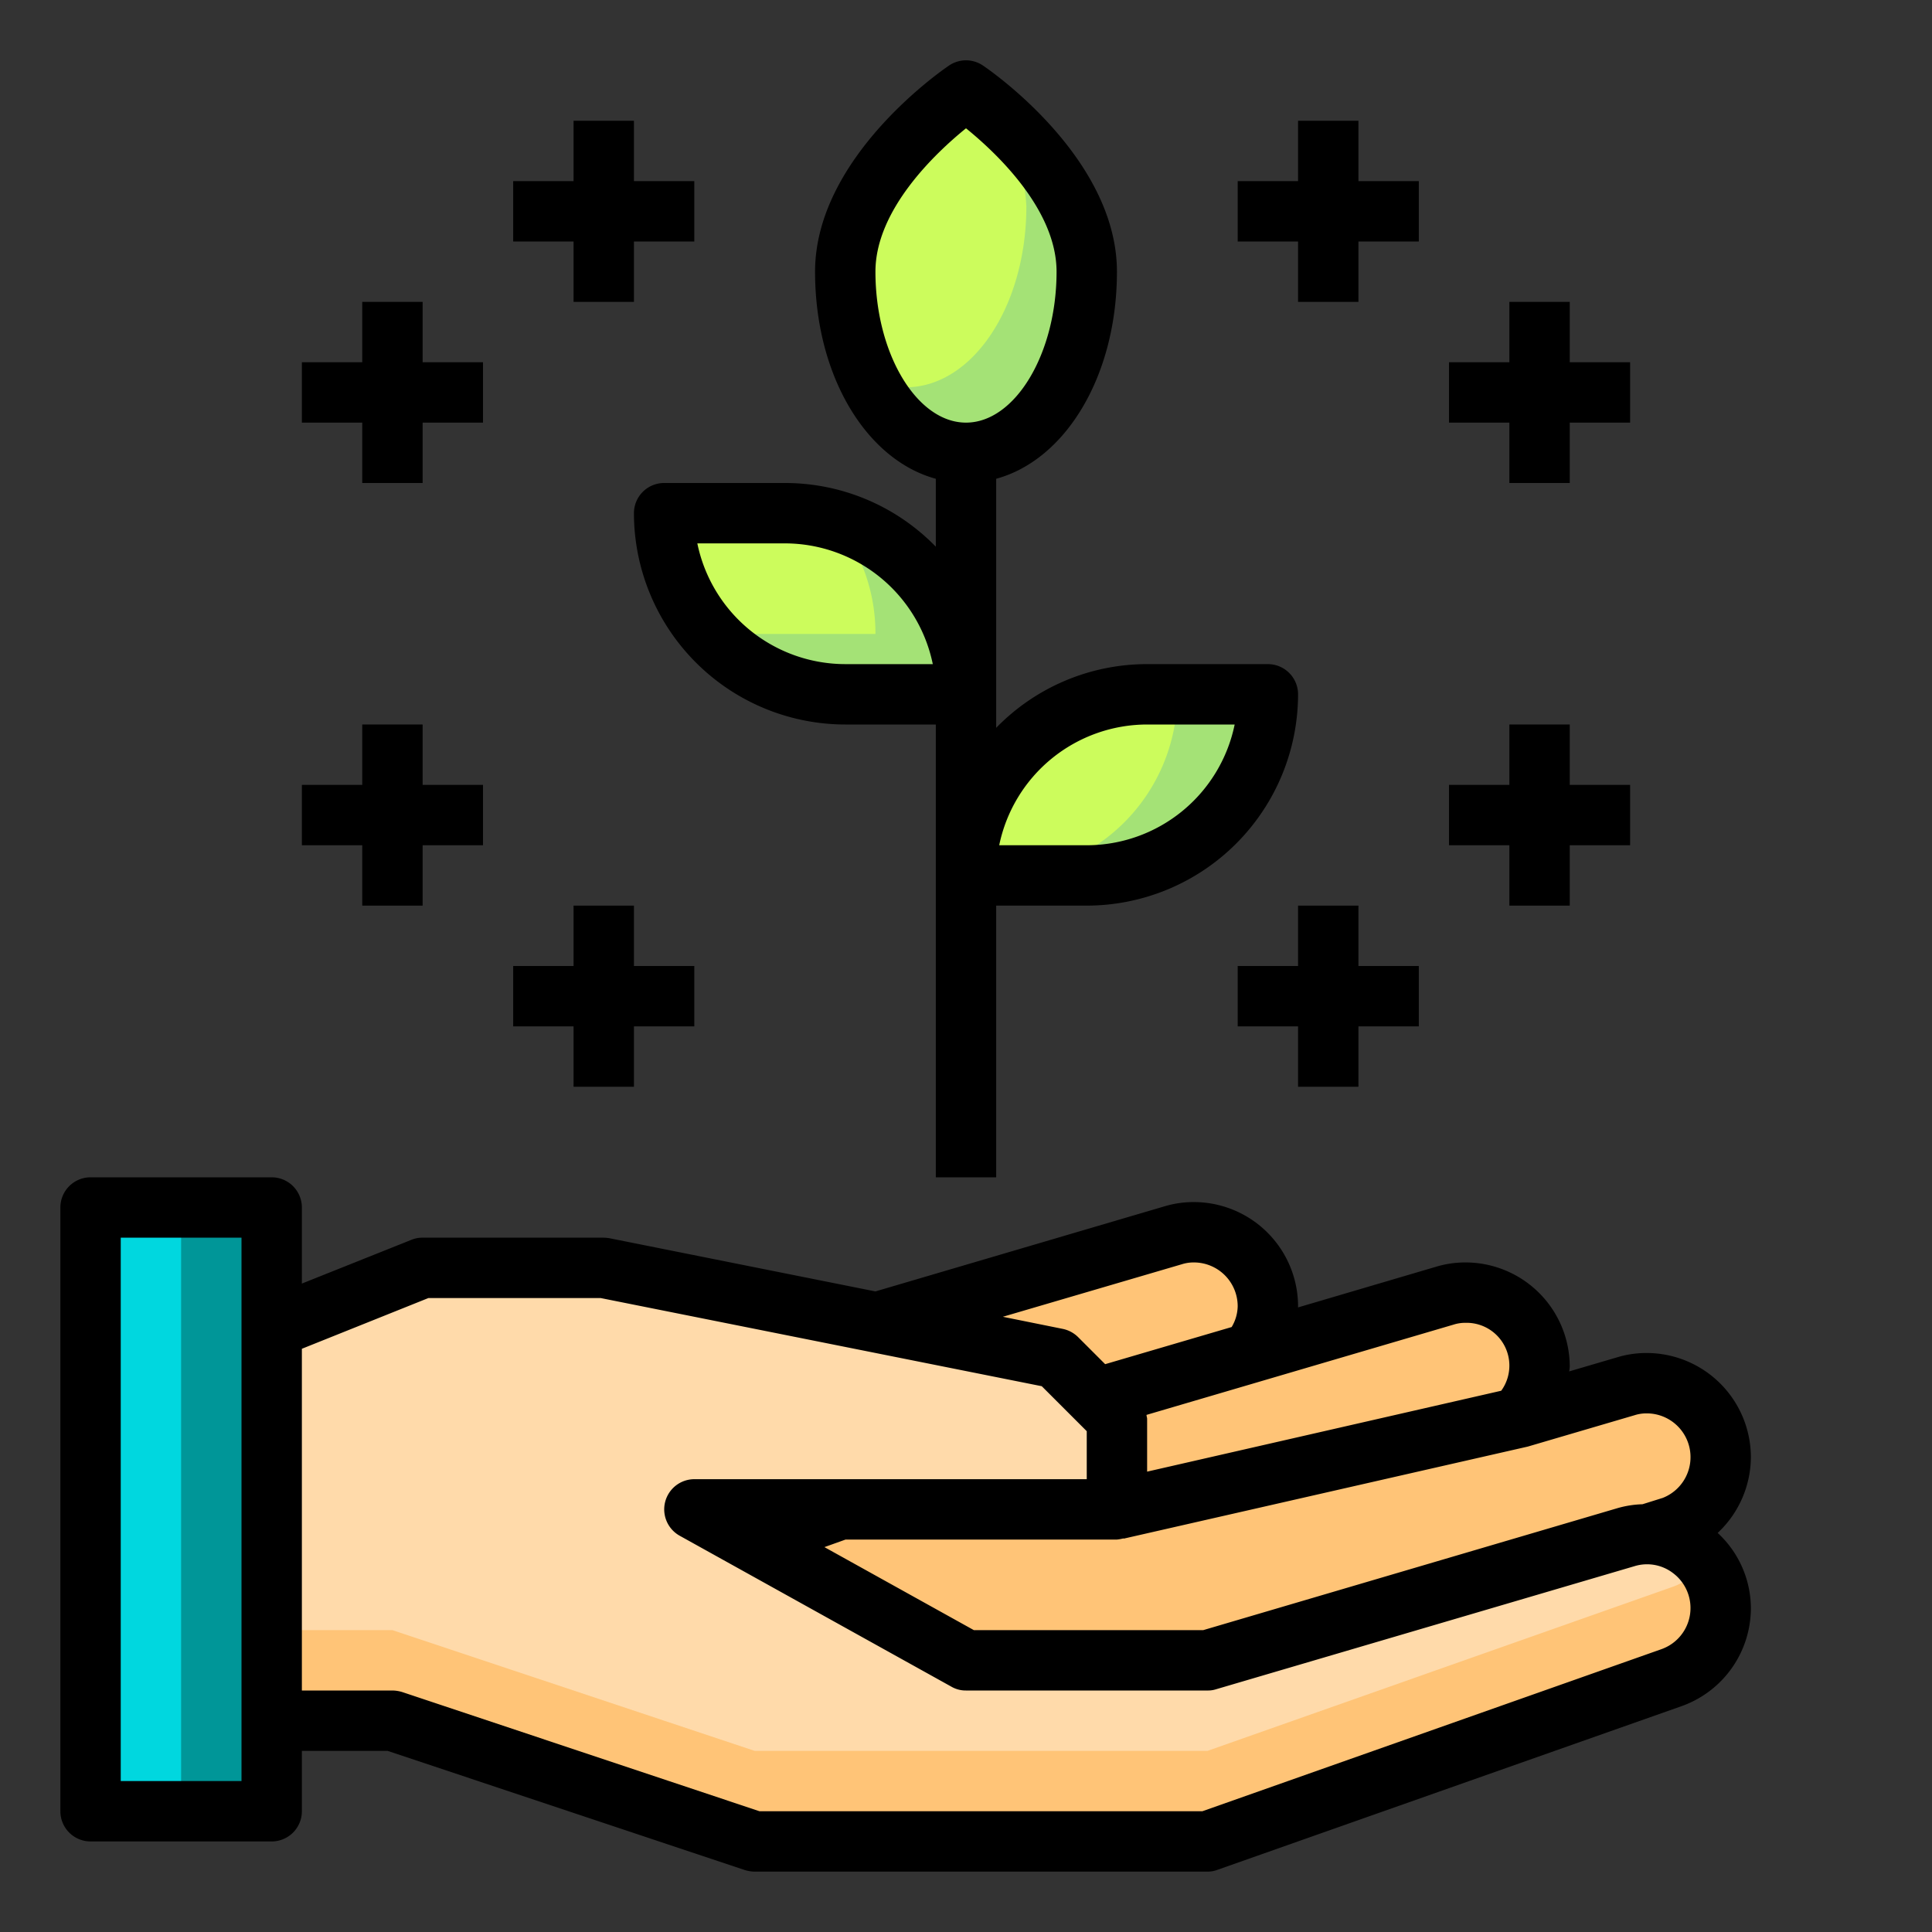 <svg height="512" viewBox="0 0 64 64" width="512" xmlns="http://www.w3.org/2000/svg"><rect x="0" y="0" width="64" height="64" fill="#333333" stroke="none"/><g id="Growth"><path d="m36 8.83c0 3.32-1.79 6-4 6s-4-2.68-4-6 4-6 4-6 4 2.69 4 6z" fill="#ccfc5c"/><path d="m27.84 50h9.16l13.33-3.04 3.53-1.04a2.4 2.4 0 0 1 .69-.1 2.451 2.451 0 0 1 .82 4.76l-.79.24h-.03a2.4 2.4 0 0 0 -.69.1l-13.86 4.08h-8l-9-5z" fill="#ffc477"/><path d="m57 53.27a2.448 2.448 0 0 1 -1.63 2.31l-15.37 5.42h-15l-12-4h-4v-13l5-2h6l9.05 1.81 5.95 1.19 1.32 1.32.68.68v3h-14l9 5h8l13.86-4.08a2.4 2.4 0 0 1 .69-.1h.03a2.454 2.454 0 0 1 2.42 2.45z" fill="#ffdaaa"/><path d="m57 53.27a2.448 2.448 0 0 1 -1.63 2.31l-15.37 5.42h-15l-12-4h-4v-3h4l12 4h15l15.37-5.42a2.259 2.259 0 0 0 1.11-.82 2.441 2.441 0 0 1 .52 1.51z" fill="#ffc477"/><path d="m51 45.27a2.46 2.46 0 0 1 -.67 1.69l-13.33 3.04v-3l-.68-.68 5.13-1.51 6.41-1.89a2.4 2.4 0 0 1 .69-.1 2.454 2.454 0 0 1 2.45 2.45z" fill="#ffc477"/><path d="m38 23h4a6 6 0 0 1 -6 6h-4a6 6 0 0 1 6-6z" fill="#ccfc5c"/><path d="m42 43.27a2.416 2.416 0 0 1 -.55 1.54l-5.13 1.51-1.32-1.32-5.95-1.19 9.81-2.89a2.4 2.4 0 0 1 .69-.1 2.454 2.454 0 0 1 2.45 2.45z" fill="#ffc477"/><path d="m32 23h-4a6 6 0 0 1 -6-6h4a6 6 0 0 1 6 6z" fill="#ccfc5c"/><g fill="#a4e276"><path d="m36 8.83c0 3.32-1.79 6-4 6a3.709 3.709 0 0 1 -3.12-2.24 2.718 2.718 0 0 0 1.12.24c2.21 0 4-2.68 4-6a6.032 6.032 0 0 0 -1.42-3.57c1.11.9 3.42 3.06 3.42 5.57z"/><path d="m42 23a6 6 0 0 1 -6 6h-3a6 6 0 0 0 6-6z"/><path d="m32 23h-4a5.98 5.98 0 0 1 -4.67-2.24 5.764 5.764 0 0 0 1.67.24h4a5.9 5.9 0 0 0 -1.33-3.76 6 6 0 0 1 4.33 5.76z"/></g><path d="m3 40h6v20h-6z" fill="#00d7df"/><path d="m6 40h3v20h-3z" fill="#009698"/><path d="m43 10h2v-2h2v-2h-2v-2h-2v2h-2v2h2z"/><path d="m50 16h2v-2h2v-2h-2v-2h-2v2h-2v2h2z"/><path d="m19 10h2v-2h2v-2h-2v-2h-2v2h-2v2h2z"/><path d="m12 16h2v-2h2v-2h-2v-2h-2v2h-2v2h2z"/><path d="m45 36v-2h2v-2h-2v-2h-2v2h-2v2h2v2z"/><path d="m50 30h2v-2h2v-2h-2v-2h-2v2h-2v2h2z"/><path d="m19 36h2v-2h2v-2h-2v-2h-2v2h-2v2h2z"/><path d="m12 30h2v-2h2v-2h-2v-2h-2v2h-2v2h2z"/><path d="m42 22h-4a6.97 6.97 0 0 0 -5 2.11v-8.25c2.31-.63 4-3.42 4-6.86 0-3.8-4.26-6.71-4.44-6.83a1 1 0 0 0 -1.12 0c-.18.12-4.44 3.03-4.44 6.83 0 3.44 1.69 6.23 4 6.86v2.25a6.97 6.97 0 0 0 -5-2.11h-4a1 1 0 0 0 -1 1 7.008 7.008 0 0 0 7 7h3v15h2v-9h3a7.008 7.008 0 0 0 7-7 1 1 0 0 0 -1-1zm-14 0a5.009 5.009 0 0 1 -4.9-4h2.9a5.009 5.009 0 0 1 4.9 4zm4-8c-1.63 0-3-2.29-3-5 0-2.06 2-3.94 3-4.75 1 .81 3 2.69 3 4.75 0 2.71-1.37 5-3 5zm4 14h-2.9a5.009 5.009 0 0 1 4.9-4h2.9a5.009 5.009 0 0 1 -4.9 4z"/><path d="m58 48.27a3.457 3.457 0 0 0 -3.45-3.45 3.343 3.343 0 0 0 -.97.14l-1.6.47a.875.875 0 0 0 .02-.16 3.457 3.457 0 0 0 -3.45-3.45 3.343 3.343 0 0 0 -.97.14l-4.58 1.35v-.04a3.457 3.457 0 0 0 -3.45-3.45 3.343 3.343 0 0 0 -.97.14l-9.58 2.82-8.8-1.76a1.355 1.355 0 0 0 -.2-.02h-6a.937.937 0 0 0 -.37.07l-3.63 1.45v-2.52a1 1 0 0 0 -1-1h-6a1 1 0 0 0 -1 1v20a1 1 0 0 0 1 1h6a1 1 0 0 0 1-1v-2h2.84l11.84 3.95a1.185 1.185 0 0 0 .32.05h15a.919.919 0 0 0 .33-.06l15.37-5.42a3.449 3.449 0 0 0 2.3-3.25 3.407 3.407 0 0 0 -1.1-2.49 3.456 3.456 0 0 0 1.1-2.51zm-50 10.73h-4v-18h4zm40.15-15.12a1.29 1.29 0 0 1 .4-.06 1.418 1.418 0 0 1 1.18 2.25l-11.73 2.68v-1.75c0-.04-.02-.08-.02-.13zm-9-2a1.29 1.29 0 0 1 .4-.06 1.451 1.451 0 0 1 1.45 1.45 1.385 1.385 0 0 1 -.2.69l-4.19 1.23-.9-.9a1.014 1.014 0 0 0 -.51-.27l-1.98-.4zm15.89 12.75-15.21 5.37h-14.67l-11.84-3.95a1.185 1.185 0 0 0 -.32-.05h-3v-11.32l4.19-1.68h5.71l14.61 2.92 1.49 1.49v1.59h-13a1 1 0 0 0 -.49 1.87l9 5a.947.947 0 0 0 .49.13h8a.863.863 0 0 0 .28-.04l13.87-4.08a1.413 1.413 0 0 1 1.27.23 1.446 1.446 0 0 1 -.38 2.52zm.04-5.01-.67.21a3.341 3.341 0 0 0 -.83.13l-13.72 4.04h-7.6l-4.95-2.75.7-.25h8.99a1.435 1.435 0 0 0 .22-.04v.01l13.39-3.05 3.54-1.04a1.29 1.29 0 0 1 .4-.06 1.45 1.45 0 0 1 .53 2.8z"/></g></svg>
